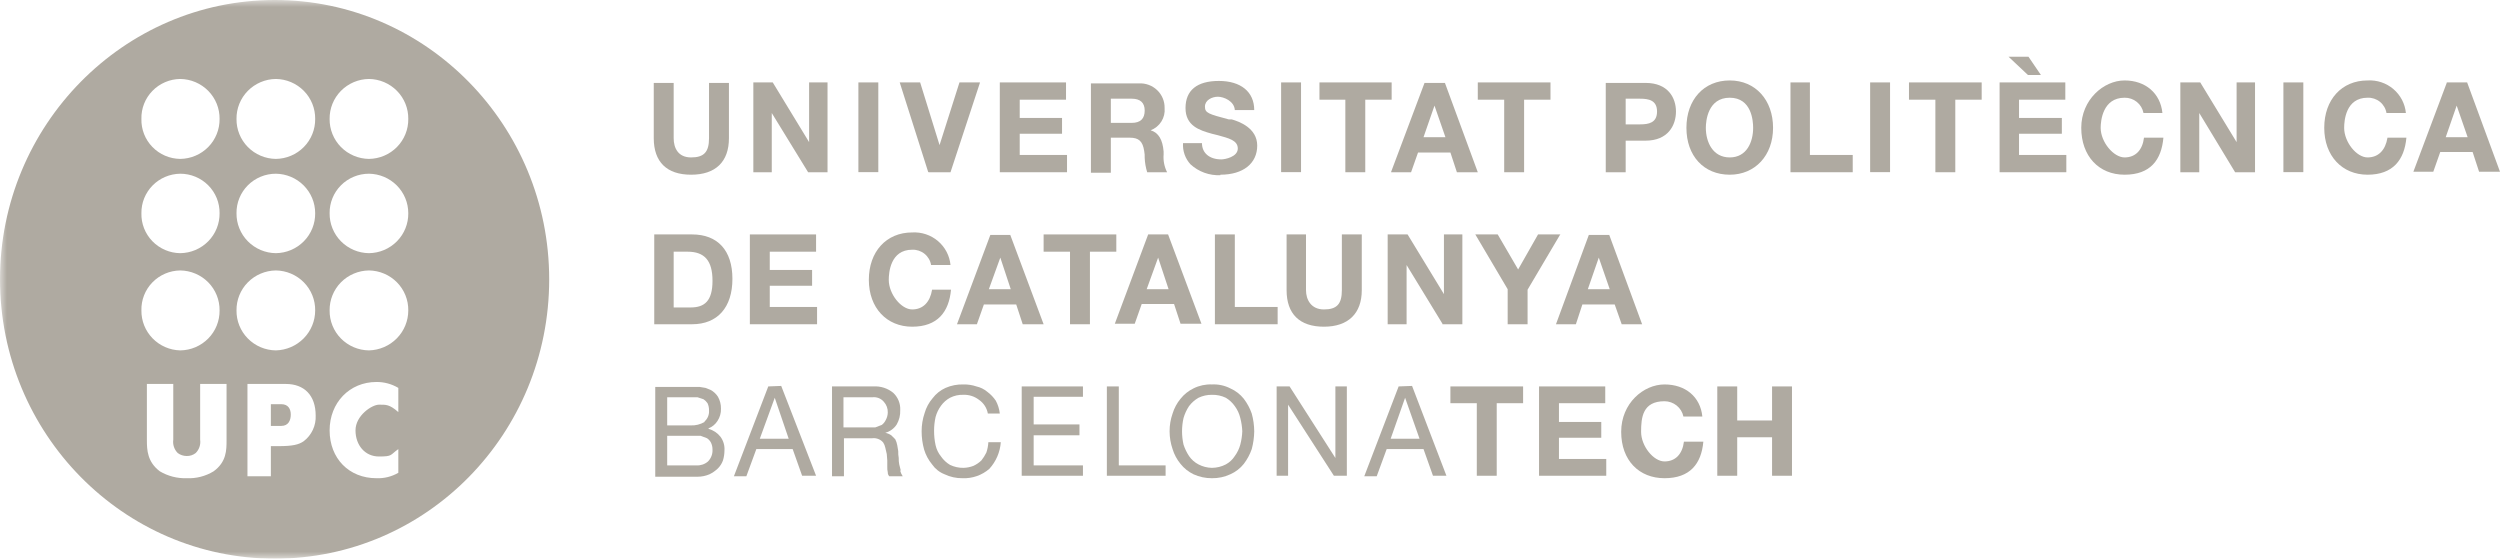 <svg width="179" height="40" viewBox="0 0 179 40" fill="none" xmlns="http://www.w3.org/2000/svg">
<g clip-path="url(#clip0_6581_2804)">
<mask id="mask0_6581_2804" style="mask-type:luminance" maskUnits="userSpaceOnUse" x="0" y="0" width="179" height="40">
<path d="M179 0H0V39.993H179V0Z" fill="white"/>
</mask>
<g mask="url(#mask0_6581_2804)">
<path d="M39.322 20C39.322 8.975 30.517 0 19.679 0C8.841 0 0 8.975 0 20C0 31.025 8.806 40 19.679 40C30.552 40 39.322 31.06 39.322 20ZM23.601 30.813C23.601 28.834 25.026 27.35 26.952 27.35C27.504 27.345 28.047 27.492 28.52 27.774V29.505C27.878 28.94 27.629 28.975 27.13 28.975C26.631 28.975 25.454 29.753 25.454 30.813C25.454 31.873 26.132 32.685 27.13 32.685C28.128 32.685 27.914 32.58 28.52 32.156V33.852C28.046 34.128 27.501 34.263 26.952 34.24C24.991 34.24 23.601 32.827 23.601 30.813ZM15.722 8.516C15.726 8.887 15.657 9.256 15.518 9.6C15.379 9.945 15.173 10.259 14.912 10.525C14.65 10.791 14.338 11.003 13.994 11.149C13.65 11.296 13.28 11.373 12.905 11.378C12.533 11.373 12.164 11.296 11.822 11.149C11.48 11.002 11.17 10.789 10.912 10.523C10.653 10.257 10.45 9.942 10.315 9.598C10.18 9.253 10.115 8.885 10.125 8.516C10.115 8.146 10.18 7.779 10.315 7.434C10.45 7.09 10.653 6.775 10.912 6.509C11.17 6.242 11.48 6.03 11.822 5.883C12.164 5.736 12.533 5.658 12.905 5.654C13.28 5.658 13.65 5.736 13.994 5.882C14.338 6.029 14.65 6.241 14.912 6.507C15.173 6.772 15.379 7.087 15.518 7.431C15.657 7.776 15.726 8.145 15.722 8.516ZM15.722 15.265C15.726 15.636 15.657 16.005 15.518 16.349C15.379 16.694 15.173 17.009 14.912 17.274C14.65 17.54 14.338 17.752 13.994 17.899C13.65 18.045 13.28 18.123 12.905 18.127C12.533 18.123 12.164 18.045 11.822 17.898C11.48 17.751 11.17 17.538 10.912 17.272C10.653 17.006 10.45 16.691 10.315 16.347C10.18 16.002 10.115 15.635 10.125 15.265C10.12 14.898 10.188 14.534 10.325 14.194C10.463 13.854 10.666 13.543 10.924 13.281C11.182 13.018 11.49 12.809 11.83 12.664C12.17 12.52 12.536 12.443 12.905 12.438C13.278 12.438 13.647 12.511 13.992 12.654C14.335 12.796 14.648 13.005 14.91 13.268C15.172 13.531 15.378 13.843 15.518 14.186C15.657 14.529 15.726 14.896 15.722 15.265ZM15.722 22.226C15.726 22.597 15.657 22.966 15.518 23.311C15.379 23.655 15.173 23.97 14.912 24.235C14.65 24.501 14.338 24.713 13.994 24.86C13.65 25.006 13.28 25.084 12.905 25.088C12.155 25.07 11.443 24.759 10.922 24.223C10.402 23.687 10.115 22.97 10.125 22.226C10.115 21.857 10.18 21.489 10.315 21.144C10.45 20.8 10.653 20.485 10.912 20.219C11.17 19.953 11.48 19.74 11.822 19.593C12.164 19.446 12.533 19.369 12.905 19.364C13.28 19.369 13.65 19.446 13.994 19.593C14.338 19.739 14.65 19.951 14.912 20.217C15.173 20.483 15.379 20.797 15.518 21.142C15.657 21.486 15.726 21.855 15.722 22.226ZM16.221 31.519C16.221 32.226 16.221 33.074 15.294 33.746C14.717 34.098 14.046 34.27 13.369 34.24C12.693 34.262 12.024 34.09 11.444 33.746C10.553 33.074 10.517 32.226 10.517 31.519V27.491H12.406V31.484C12.382 31.657 12.398 31.833 12.454 31.998C12.509 32.164 12.603 32.315 12.727 32.438C12.912 32.576 13.137 32.65 13.369 32.65C13.601 32.656 13.828 32.581 14.011 32.438C14.135 32.315 14.228 32.164 14.284 31.998C14.339 31.833 14.356 31.657 14.331 31.484V27.491H16.221V31.519ZM22.567 8.516C22.571 8.887 22.502 9.256 22.363 9.6C22.224 9.945 22.018 10.259 21.757 10.525C21.495 10.791 21.183 11.003 20.839 11.149C20.495 11.296 20.125 11.373 19.75 11.378C19.376 11.373 19.006 11.296 18.662 11.149C18.317 11.003 18.006 10.791 17.744 10.525C17.482 10.259 17.276 9.945 17.137 9.6C16.998 9.256 16.929 8.887 16.934 8.516C16.929 8.145 16.998 7.776 17.137 7.431C17.276 7.087 17.482 6.772 17.744 6.507C18.006 6.241 18.317 6.029 18.662 5.882C19.006 5.736 19.376 5.658 19.75 5.654C20.125 5.658 20.495 5.736 20.839 5.882C21.183 6.029 21.495 6.241 21.757 6.507C22.018 6.772 22.224 7.087 22.363 7.431C22.502 7.776 22.571 8.145 22.567 8.516ZM22.567 15.265C22.571 15.636 22.502 16.005 22.363 16.349C22.224 16.694 22.018 17.009 21.757 17.274C21.495 17.54 21.183 17.752 20.839 17.899C20.495 18.045 20.125 18.123 19.75 18.127C19.376 18.123 19.006 18.045 18.662 17.899C18.317 17.752 18.006 17.54 17.744 17.274C17.482 17.009 17.276 16.694 17.137 16.349C16.998 16.005 16.929 15.636 16.934 15.265C16.929 14.896 16.998 14.529 17.138 14.186C17.277 13.843 17.484 13.531 17.746 13.268C18.008 13.005 18.32 12.796 18.664 12.654C19.008 12.511 19.377 12.438 19.75 12.438C20.5 12.447 21.217 12.749 21.744 13.278C22.271 13.808 22.567 14.521 22.567 15.265ZM22.567 22.226C22.567 22.973 22.272 23.691 21.746 24.225C21.22 24.76 20.504 25.07 19.75 25.088C19.376 25.084 19.006 25.006 18.662 24.86C18.317 24.713 18.006 24.501 17.744 24.235C17.482 23.97 17.276 23.655 17.137 23.311C16.998 22.966 16.929 22.597 16.934 22.226C16.929 21.855 16.998 21.486 17.137 21.142C17.276 20.797 17.482 20.483 17.744 20.217C18.006 19.951 18.317 19.739 18.662 19.593C19.006 19.446 19.376 19.369 19.75 19.364C20.125 19.369 20.495 19.446 20.839 19.593C21.183 19.739 21.495 19.951 21.757 20.217C22.018 20.483 22.224 20.797 22.363 21.142C22.502 21.486 22.571 21.855 22.567 22.226ZM22.602 29.753C22.619 30.105 22.55 30.455 22.401 30.775C22.252 31.095 22.028 31.375 21.747 31.59C21.39 31.837 20.962 31.944 19.928 31.944H19.394V34.099H17.718V27.491H20.463C21.782 27.491 22.602 28.304 22.602 29.753ZM29.233 8.516C29.238 8.887 29.169 9.256 29.03 9.6C28.891 9.945 28.685 10.259 28.423 10.525C28.162 10.791 27.85 11.003 27.506 11.149C27.161 11.296 26.791 11.373 26.417 11.378C26.042 11.373 25.672 11.296 25.328 11.149C24.984 11.003 24.672 10.791 24.41 10.525C24.149 10.259 23.943 9.945 23.804 9.6C23.665 9.256 23.596 8.887 23.601 8.516C23.596 8.145 23.665 7.776 23.804 7.431C23.943 7.087 24.149 6.772 24.41 6.507C24.672 6.241 24.984 6.029 25.328 5.882C25.672 5.736 26.042 5.658 26.417 5.654C26.791 5.658 27.161 5.736 27.506 5.882C27.85 6.029 28.162 6.241 28.423 6.507C28.685 6.772 28.891 7.087 29.03 7.431C29.169 7.776 29.238 8.145 29.233 8.516ZM29.233 15.265C29.238 15.636 29.169 16.005 29.03 16.349C28.891 16.694 28.685 17.009 28.423 17.274C28.162 17.54 27.85 17.752 27.506 17.899C27.161 18.045 26.791 18.123 26.417 18.127C26.042 18.123 25.672 18.045 25.328 17.899C24.984 17.752 24.672 17.54 24.41 17.274C24.149 17.009 23.943 16.694 23.804 16.349C23.665 16.005 23.596 15.636 23.601 15.265C23.596 14.896 23.665 14.529 23.805 14.186C23.944 13.843 24.151 13.531 24.413 13.268C24.675 13.005 24.987 12.796 25.331 12.654C25.675 12.511 26.044 12.438 26.417 12.438C27.167 12.447 27.883 12.749 28.41 13.278C28.938 13.808 29.233 14.521 29.233 15.265ZM29.233 22.226C29.233 22.973 28.939 23.691 28.413 24.225C27.887 24.76 27.17 25.07 26.417 25.088C26.042 25.084 25.672 25.006 25.328 24.86C24.984 24.713 24.672 24.501 24.41 24.235C24.149 23.97 23.943 23.655 23.804 23.311C23.665 22.966 23.596 22.597 23.601 22.226C23.596 21.855 23.665 21.486 23.804 21.142C23.943 20.797 24.149 20.483 24.41 20.217C24.672 19.951 24.984 19.739 25.328 19.593C25.672 19.446 26.042 19.369 26.417 19.364C26.791 19.369 27.161 19.446 27.506 19.593C27.85 19.739 28.162 19.951 28.423 20.217C28.685 20.483 28.891 20.797 29.03 21.142C29.169 21.486 29.238 21.855 29.233 22.226ZM20.82 29.682C20.82 29.293 20.642 28.94 20.142 28.94H19.394V30.495H20.142C20.642 30.495 20.82 30.106 20.82 29.682Z" fill="#AFAAA1"/>
<path d="M49.482 12.509C51.229 12.509 52.192 11.59 52.192 9.894V5.937H50.766V9.894C50.766 10.883 50.409 11.272 49.482 11.272C48.556 11.272 48.235 10.601 48.235 9.894V5.937H46.809V9.894C46.809 11.59 47.736 12.509 49.482 12.509Z" fill="#AFAAA1"/>
</g>
<path d="M57.932 10.177L55.329 5.901H53.939V12.332H55.258V8.092L57.861 12.332H59.251V5.901H57.932V10.177Z" fill="#AFAAA1"/>
<path d="M62.887 5.901H61.461V12.325H62.887V5.901Z" fill="#AFAAA1"/>
<path d="M66.488 12.332H68.056L70.16 5.936V5.901H68.698L67.272 10.389L65.882 5.901H64.42L66.452 12.297L66.488 12.332Z" fill="#AFAAA1"/>
<path d="M76.399 11.095H73.012V9.576H76.042V8.445H73.012V7.138H76.327V5.901H71.586V12.332H76.399V11.095Z" fill="#AFAAA1"/>
<mask id="mask1_6581_2804" style="mask-type:luminance" maskUnits="userSpaceOnUse" x="0" y="0" width="179" height="40">
<path d="M179 0H0V39.993H179V0Z" fill="white"/>
</mask>
<g mask="url(#mask1_6581_2804)">
<path d="M79.536 9.858H80.891C81.532 9.858 81.817 10.106 81.924 10.812C81.956 10.976 81.968 11.142 81.96 11.307C81.975 11.655 82.035 11.999 82.138 12.332H83.564C83.365 11.939 83.279 11.499 83.315 11.06V10.848C83.243 10 82.958 9.505 82.388 9.328C82.706 9.207 82.975 8.986 83.156 8.699C83.336 8.412 83.417 8.075 83.386 7.738C83.391 7.499 83.347 7.261 83.254 7.039C83.162 6.818 83.025 6.618 82.85 6.452C82.676 6.286 82.469 6.157 82.242 6.075C82.015 5.992 81.774 5.957 81.532 5.972H78.11V12.367H79.536V9.858ZM79.536 7.067H81.033C81.639 7.067 81.96 7.35 81.96 7.915C81.96 8.48 81.675 8.798 81.033 8.798H79.536V7.067Z" fill="#AFAAA1"/>
<path d="M87.379 12.509C89.019 12.509 90.017 11.696 90.017 10.424C90.017 9.152 88.698 8.692 88.199 8.551H87.985C86.523 8.162 86.274 8.092 86.274 7.632C86.274 7.173 86.773 6.926 87.201 6.926C87.628 6.926 88.377 7.244 88.413 7.88H89.803C89.803 6.572 88.84 5.795 87.272 5.795C85.703 5.795 84.883 6.466 84.883 7.738C84.883 9.01 85.881 9.329 86.773 9.576L87.201 9.682C87.949 9.894 88.626 10.035 88.626 10.636C88.626 11.237 87.7 11.413 87.45 11.413C86.594 11.413 86.06 10.954 86.06 10.247H84.705C84.686 10.523 84.724 10.8 84.816 11.061C84.907 11.322 85.052 11.562 85.24 11.767C85.527 12.03 85.864 12.234 86.231 12.368C86.598 12.501 86.988 12.561 87.379 12.544" fill="#AFAAA1"/>
</g>
<path d="M93.154 5.901H91.728V12.325H93.154V5.901Z" fill="#AFAAA1"/>
<path d="M96.327 12.332H97.753V7.138H99.642V5.901H94.473V7.138H96.327V12.332Z" fill="#AFAAA1"/>
<path d="M99.607 12.332H101.033L101.532 10.919H103.849L104.313 12.332H105.81L103.457 5.937H101.996L99.607 12.297V12.332ZM101.924 9.823L102.709 7.562L103.493 9.823H101.924Z" fill="#AFAAA1"/>
<path d="M107.7 12.332H109.126V7.138H111.015V5.901H105.81V7.138H107.7V12.332Z" fill="#AFAAA1"/>
<mask id="mask2_6581_2804" style="mask-type:luminance" maskUnits="userSpaceOnUse" x="0" y="0" width="179" height="40">
<path d="M179 0H0V39.993H179V0Z" fill="white"/>
</mask>
<g mask="url(#mask2_6581_2804)">
<path d="M116.398 10.071H117.824C119.428 10.071 119.999 8.975 119.999 7.986C119.999 6.997 119.428 5.937 117.824 5.937H114.972V12.332H116.398V10.071ZM116.398 7.067H117.432C118.038 7.067 118.644 7.173 118.644 7.986C118.644 8.799 118.038 8.905 117.432 8.905H116.398V7.067Z" fill="#AFAAA1"/>
<path d="M123.849 12.509C125.667 12.509 126.951 11.131 126.951 9.152C126.951 7.173 125.703 5.76 123.849 5.76C121.995 5.76 120.748 7.138 120.748 9.152C120.748 11.166 121.995 12.509 123.849 12.509ZM122.138 9.152C122.138 8.657 122.281 6.997 123.849 6.997C125.418 6.997 125.525 8.657 125.525 9.152C125.525 10.177 125.061 11.272 123.849 11.272C122.637 11.272 122.138 10.177 122.138 9.152Z" fill="#AFAAA1"/>
</g>
<path d="M129.589 5.901H128.198V12.332H132.655V11.095H129.589V5.901Z" fill="#AFAAA1"/>
<path d="M135.328 5.901H133.902V12.325H135.328V5.901Z" fill="#AFAAA1"/>
<path d="M136.683 7.138H138.573V12.332H139.999V7.138H141.888V5.901H136.683V7.138Z" fill="#AFAAA1"/>
<path d="M144.562 9.576H147.628V8.445H144.562V7.138H147.877V5.901H143.171V12.332H147.949V11.095H144.562V9.576Z" fill="#AFAAA1"/>
<path d="M146.13 5.371L145.239 4.063H143.813L145.203 5.371H146.13Z" fill="#AFAAA1"/>
<mask id="mask3_6581_2804" style="mask-type:luminance" maskUnits="userSpaceOnUse" x="0" y="0" width="179" height="40">
<path d="M179 0H0V39.993H179V0Z" fill="white"/>
</mask>
<g mask="url(#mask3_6581_2804)">
<path d="M153.51 9.859C153.403 10.742 152.904 11.272 152.12 11.272C151.335 11.272 150.408 10.177 150.408 9.152C150.408 8.657 150.551 6.997 152.12 6.997C152.44 6.991 152.751 7.098 152.999 7.299C153.247 7.499 153.415 7.78 153.474 8.092H154.829C154.686 6.678 153.617 5.76 152.12 5.76C150.622 5.76 149.018 7.138 149.018 9.152C149.018 11.166 150.266 12.509 152.12 12.509C153.973 12.509 154.758 11.449 154.9 9.859H153.51Z" fill="#AFAAA1"/>
</g>
<path d="M160.141 10.177L157.538 5.901H156.112V12.332H157.467V8.092L160.034 12.332H160.069H161.46V5.901H160.141V10.177Z" fill="#AFAAA1"/>
<path d="M164.918 5.901H163.492V12.325H164.918V5.901Z" fill="#AFAAA1"/>
<mask id="mask4_6581_2804" style="mask-type:luminance" maskUnits="userSpaceOnUse" x="0" y="0" width="179" height="40">
<path d="M179 0H0V39.993H179V0Z" fill="white"/>
</mask>
<g mask="url(#mask4_6581_2804)">
<path d="M170.943 9.859C170.801 10.742 170.301 11.272 169.517 11.272C168.733 11.272 167.842 10.177 167.842 9.152C167.842 8.657 167.948 6.997 169.517 6.997C169.839 6.984 170.154 7.088 170.404 7.29C170.653 7.492 170.82 7.777 170.872 8.092H172.262C172.199 7.427 171.877 6.811 171.365 6.376C170.853 5.941 170.19 5.72 169.517 5.76C167.663 5.76 166.416 7.138 166.416 9.152C166.416 11.166 167.699 12.509 169.517 12.509C171.335 12.509 172.155 11.449 172.298 9.859H170.943Z" fill="#AFAAA1"/>
</g>
<path d="M175.898 7.562L176.683 9.823H175.114L175.898 7.562ZM175.185 5.936L172.797 12.297H174.223L174.722 10.883H177.039L177.503 12.297H179L176.647 5.901H175.185V5.936Z" fill="#AFAAA1"/>
<mask id="mask5_6581_2804" style="mask-type:luminance" maskUnits="userSpaceOnUse" x="0" y="0" width="179" height="40">
<path d="M179 0H0V39.993H179V0Z" fill="white"/>
</mask>
<g mask="url(#mask5_6581_2804)">
<path d="M49.554 16.785H46.844V23.216H49.554C51.372 23.216 52.441 22.014 52.441 19.965C52.441 17.915 51.372 16.785 49.554 16.785ZM48.235 18.021H49.233C50.445 18.021 51.015 18.657 51.015 20.106C51.015 21.555 50.445 22.014 49.447 22.014H48.235V18.021Z" fill="#AFAAA1"/>
</g>
<path d="M55.115 20.46H58.146V19.329H55.115V18.021H58.431V16.785H53.69V23.216H58.502V21.979H55.115V20.46Z" fill="#AFAAA1"/>
<mask id="mask6_6581_2804" style="mask-type:luminance" maskUnits="userSpaceOnUse" x="0" y="0" width="179" height="40">
<path d="M179 0H0V39.993H179V0Z" fill="white"/>
</mask>
<g mask="url(#mask6_6581_2804)">
<path d="M68.092 20.742H66.737C66.594 21.625 66.095 22.156 65.311 22.156C64.527 22.156 63.636 21.06 63.636 20.035C63.636 19.541 63.742 17.88 65.311 17.88C65.633 17.867 65.948 17.971 66.198 18.173C66.447 18.375 66.614 18.66 66.666 18.975H68.056C67.993 18.31 67.671 17.695 67.159 17.26C66.647 16.825 65.984 16.604 65.311 16.643C63.457 16.643 62.209 18.021 62.209 20.035C62.209 22.05 63.493 23.392 65.311 23.392C67.129 23.392 67.949 22.332 68.092 20.742Z" fill="#AFAAA1"/>
</g>
<path d="M74.723 23.216L72.335 16.82H70.909L68.52 23.216H69.946L70.445 21.802H72.762L73.226 23.216H74.723ZM72.37 20.707H70.802L71.622 18.445L72.37 20.707Z" fill="#AFAAA1"/>
<path d="M79.928 16.785H74.723V18.021H76.613V23.216H78.039V18.021H79.928V16.785Z" fill="#AFAAA1"/>
<path d="M79.821 23.18H81.247L81.746 21.767H84.063L84.527 23.18H86.024L83.635 16.785H82.209L79.821 23.18ZM82.102 20.707L82.922 18.445L83.671 20.707H82.102Z" fill="#AFAAA1"/>
<path d="M86.987 16.785V23.216H91.479V21.979H88.413V16.785H86.987Z" fill="#AFAAA1"/>
<mask id="mask7_6581_2804" style="mask-type:luminance" maskUnits="userSpaceOnUse" x="0" y="0" width="179" height="40">
<path d="M179 0H0V39.993H179V0Z" fill="white"/>
</mask>
<g mask="url(#mask7_6581_2804)">
<path d="M96.077 20.778C96.077 21.767 95.721 22.156 94.794 22.156C93.867 22.156 93.51 21.449 93.51 20.778V16.785H92.12V20.778C92.12 22.474 93.047 23.392 94.794 23.392C96.541 23.392 97.503 22.438 97.503 20.778V16.785H96.077V20.778Z" fill="#AFAAA1"/>
</g>
<path d="M103.386 21.06L100.783 16.785H99.357V23.216H100.712V18.976L103.279 23.18V23.216H104.705V16.785H103.386V21.06Z" fill="#AFAAA1"/>
<path d="M111.692 16.82L111.728 16.785H110.124L108.698 19.294L107.236 16.785H105.632L107.949 20.707V23.216H109.375V20.742L111.692 16.82Z" fill="#AFAAA1"/>
<path d="M117.575 23.216L115.222 16.82H113.76L111.407 23.216H112.833L113.297 21.802H115.614L116.113 23.216H117.575ZM115.257 20.707H113.689L114.473 18.445L115.257 20.707Z" fill="#AFAAA1"/>
<mask id="mask8_6581_2804" style="mask-type:luminance" maskUnits="userSpaceOnUse" x="0" y="0" width="179" height="40">
<path d="M179 0H0V39.993H179V0Z" fill="white"/>
</mask>
<g mask="url(#mask8_6581_2804)">
<path d="M50.73 30.671C50.995 30.566 51.22 30.381 51.372 30.141C51.545 29.879 51.632 29.571 51.621 29.258C51.626 28.962 51.552 28.669 51.407 28.41C51.276 28.202 51.091 28.031 50.873 27.915L50.516 27.774L50.088 27.703H46.916V34.134H49.946C50.24 34.134 50.532 34.074 50.801 33.958C51.025 33.849 51.229 33.706 51.407 33.533C51.566 33.373 51.688 33.18 51.764 32.968C51.834 32.739 51.87 32.501 51.871 32.261C51.898 31.909 51.797 31.558 51.586 31.272C51.371 30.996 51.07 30.797 50.73 30.707M47.771 31.201H50.16L50.623 31.378C50.744 31.458 50.842 31.568 50.908 31.696C50.981 31.851 51.018 32.02 51.015 32.191C51.024 32.346 50.999 32.502 50.944 32.648C50.889 32.794 50.804 32.927 50.694 33.039C50.469 33.236 50.175 33.338 49.874 33.322H47.771V31.201ZM50.445 30.212C50.144 30.39 49.797 30.476 49.447 30.459H47.771V28.445H49.946L50.374 28.587C50.486 28.662 50.583 28.758 50.659 28.869C50.736 29.035 50.773 29.217 50.766 29.399C50.776 29.544 50.752 29.69 50.696 29.825C50.641 29.96 50.555 30.08 50.445 30.177" fill="#AFAAA1"/>
</g>
<path d="M55.008 27.668L52.548 34.099H53.44L54.153 32.155H56.755L57.432 34.063H58.431L55.935 27.632L55.008 27.668ZM56.47 31.413H54.402L55.472 28.48L56.47 31.413Z" fill="#AFAAA1"/>
<mask id="mask9_6581_2804" style="mask-type:luminance" maskUnits="userSpaceOnUse" x="0" y="0" width="179" height="40">
<path d="M179 0H0V39.993H179V0Z" fill="white"/>
</mask>
<g mask="url(#mask9_6581_2804)">
<path d="M64.492 33.675L64.385 33.251C64.355 33.099 64.343 32.945 64.349 32.791C64.319 32.628 64.307 32.462 64.313 32.297C64.278 32.155 64.278 32.014 64.242 31.873C64.216 31.725 64.168 31.582 64.099 31.449L63.814 31.166C63.685 31.079 63.539 31.019 63.386 30.989C63.725 30.896 64.017 30.682 64.206 30.389C64.385 30.077 64.471 29.722 64.456 29.364C64.468 29.134 64.429 28.905 64.343 28.691C64.257 28.478 64.125 28.285 63.957 28.127C63.558 27.799 63.048 27.635 62.531 27.668H59.572V34.099H60.427V31.378H62.459C62.618 31.358 62.778 31.383 62.923 31.449C63.05 31.502 63.161 31.587 63.244 31.696C63.312 31.804 63.361 31.924 63.386 32.049L63.493 32.509C63.493 32.65 63.529 32.827 63.529 32.968V33.427C63.523 33.558 63.535 33.689 63.565 33.816C63.562 33.868 63.571 33.92 63.589 33.968C63.608 34.017 63.636 34.061 63.672 34.099H64.634C64.554 33.98 64.493 33.848 64.456 33.71M60.392 28.445H62.459C62.612 28.427 62.767 28.446 62.91 28.501C63.053 28.557 63.18 28.647 63.279 28.763C63.473 28.975 63.576 29.254 63.565 29.54C63.56 29.726 63.511 29.908 63.422 30.07C63.357 30.209 63.259 30.33 63.137 30.424L62.673 30.601H60.392V28.445Z" fill="#AFAAA1"/>
<path d="M70.766 31.661C70.753 31.913 70.705 32.163 70.623 32.403C70.526 32.603 70.406 32.793 70.267 32.968C70.1 33.129 69.908 33.26 69.696 33.357C69.469 33.444 69.228 33.492 68.983 33.498C68.65 33.503 68.321 33.43 68.021 33.286C67.766 33.134 67.547 32.929 67.379 32.685C67.186 32.449 67.052 32.17 66.987 31.873C66.914 31.536 66.879 31.192 66.88 30.848C66.879 30.515 66.915 30.183 66.987 29.858C67.066 29.566 67.199 29.291 67.379 29.046C67.548 28.813 67.767 28.619 68.021 28.48C68.318 28.328 68.649 28.255 68.983 28.268C69.382 28.255 69.773 28.38 70.089 28.622C70.257 28.736 70.4 28.883 70.51 29.052C70.62 29.222 70.695 29.412 70.73 29.611H71.586C71.551 29.29 71.454 28.978 71.301 28.692C71.137 28.448 70.932 28.233 70.695 28.056C70.469 27.865 70.2 27.732 69.91 27.668C69.612 27.567 69.298 27.519 68.983 27.526C68.542 27.513 68.104 27.597 67.7 27.774C67.333 27.939 67.014 28.195 66.773 28.516C66.508 28.824 66.313 29.186 66.203 29.576C66.06 29.997 65.987 30.439 65.989 30.883C65.988 31.325 66.048 31.765 66.167 32.191C66.284 32.578 66.478 32.938 66.737 33.251C66.957 33.569 67.267 33.815 67.629 33.957C68.028 34.149 68.468 34.246 68.912 34.24C69.617 34.27 70.306 34.029 70.837 33.569C71.318 33.041 71.607 32.37 71.657 31.661H70.766Z" fill="#AFAAA1"/>
</g>
<path d="M74.01 31.166H77.29V30.389H74.01V28.41H77.539V27.668H73.154V34.064H77.539V33.322H74.01V31.166Z" fill="#AFAAA1"/>
<path d="M80.106 27.668H79.251V34.064H83.457V33.322H80.106V27.668Z" fill="#AFAAA1"/>
<mask id="mask10_6581_2804" style="mask-type:luminance" maskUnits="userSpaceOnUse" x="0" y="0" width="179" height="40">
<path d="M179 0H0V39.993H179V0Z" fill="white"/>
</mask>
<g mask="url(#mask10_6581_2804)">
<path d="M89.055 28.551C88.799 28.23 88.469 27.975 88.092 27.809C87.686 27.6 87.23 27.503 86.773 27.526C86.316 27.507 85.862 27.605 85.454 27.809C85.093 27.984 84.776 28.238 84.527 28.551C84.268 28.864 84.075 29.224 83.957 29.611C83.814 30.02 83.741 30.451 83.743 30.883C83.744 31.316 83.816 31.746 83.957 32.156C84.075 32.543 84.268 32.903 84.527 33.216C84.776 33.529 85.093 33.782 85.454 33.958C85.867 34.147 86.318 34.243 86.773 34.24C87.229 34.247 87.68 34.15 88.092 33.958C88.469 33.792 88.799 33.537 89.055 33.216C89.3 32.894 89.493 32.536 89.625 32.156C89.737 31.74 89.796 31.313 89.803 30.883C89.799 30.454 89.739 30.026 89.625 29.611C89.493 29.23 89.3 28.873 89.055 28.551ZM86.773 33.498C86.437 33.492 86.107 33.407 85.81 33.251C85.538 33.109 85.305 32.903 85.133 32.65C84.967 32.398 84.835 32.124 84.741 31.837C84.67 31.524 84.634 31.204 84.634 30.883C84.634 30.562 84.67 30.242 84.741 29.929C84.828 29.629 84.96 29.343 85.133 29.081C85.315 28.837 85.546 28.633 85.81 28.481C86.11 28.337 86.44 28.264 86.773 28.269C87.118 28.26 87.46 28.332 87.771 28.481C88.025 28.634 88.244 28.838 88.413 29.081C88.6 29.335 88.733 29.623 88.805 29.929C88.887 30.241 88.935 30.561 88.948 30.883C88.935 31.206 88.887 31.526 88.805 31.837C88.726 32.13 88.593 32.405 88.413 32.65C88.254 32.902 88.033 33.108 87.771 33.251C87.463 33.411 87.121 33.496 86.773 33.498Z" fill="#AFAAA1"/>
</g>
<path d="M95.614 32.792L92.334 27.668H91.407V34.064H92.227V28.975L95.507 34.064H96.434V27.668H95.614V32.792Z" fill="#AFAAA1"/>
<path d="M100.142 27.668L97.682 34.099H98.573L99.286 32.155H101.924L102.601 34.063H103.564L101.104 27.632L100.142 27.668ZM101.639 31.413H99.571L100.605 28.48L101.639 31.413Z" fill="#AFAAA1"/>
<path d="M103.849 28.869H105.739V34.064H107.165V28.869H109.054V27.668H103.849V28.869Z" fill="#AFAAA1"/>
<path d="M111.621 31.343H114.651V30.212H111.621V28.869H114.936V27.668H110.195V34.064H115.008V32.862H111.621V31.343Z" fill="#AFAAA1"/>
<mask id="mask11_6581_2804" style="mask-type:luminance" maskUnits="userSpaceOnUse" x="0" y="0" width="179" height="40">
<path d="M179 0H0V39.993H179V0Z" fill="white"/>
</mask>
<g mask="url(#mask11_6581_2804)">
<path d="M120.569 31.625C120.462 32.509 119.963 33.039 119.179 33.039C118.394 33.039 117.503 31.943 117.503 30.919C117.503 29.894 117.61 28.728 119.179 28.728C119.497 28.729 119.805 28.839 120.052 29.038C120.298 29.237 120.468 29.515 120.533 29.823H121.888C121.746 28.41 120.676 27.526 119.179 27.526C117.681 27.526 116.077 28.869 116.077 30.919C116.077 32.968 117.361 34.24 119.179 34.24C120.997 34.24 121.817 33.215 121.959 31.625H120.569Z" fill="#AFAAA1"/>
</g>
<path d="M126.88 30.106H124.384V27.668H122.958V34.064H124.384V31.308H126.88V34.064H128.306V27.668H126.88V30.106Z" fill="#AFAAA1"/>
</g>
<defs>
<clipPath id="clip0_6581_2804">
<rect width="179" height="40" fill="white"/>
</clipPath>
</defs>
</svg>

